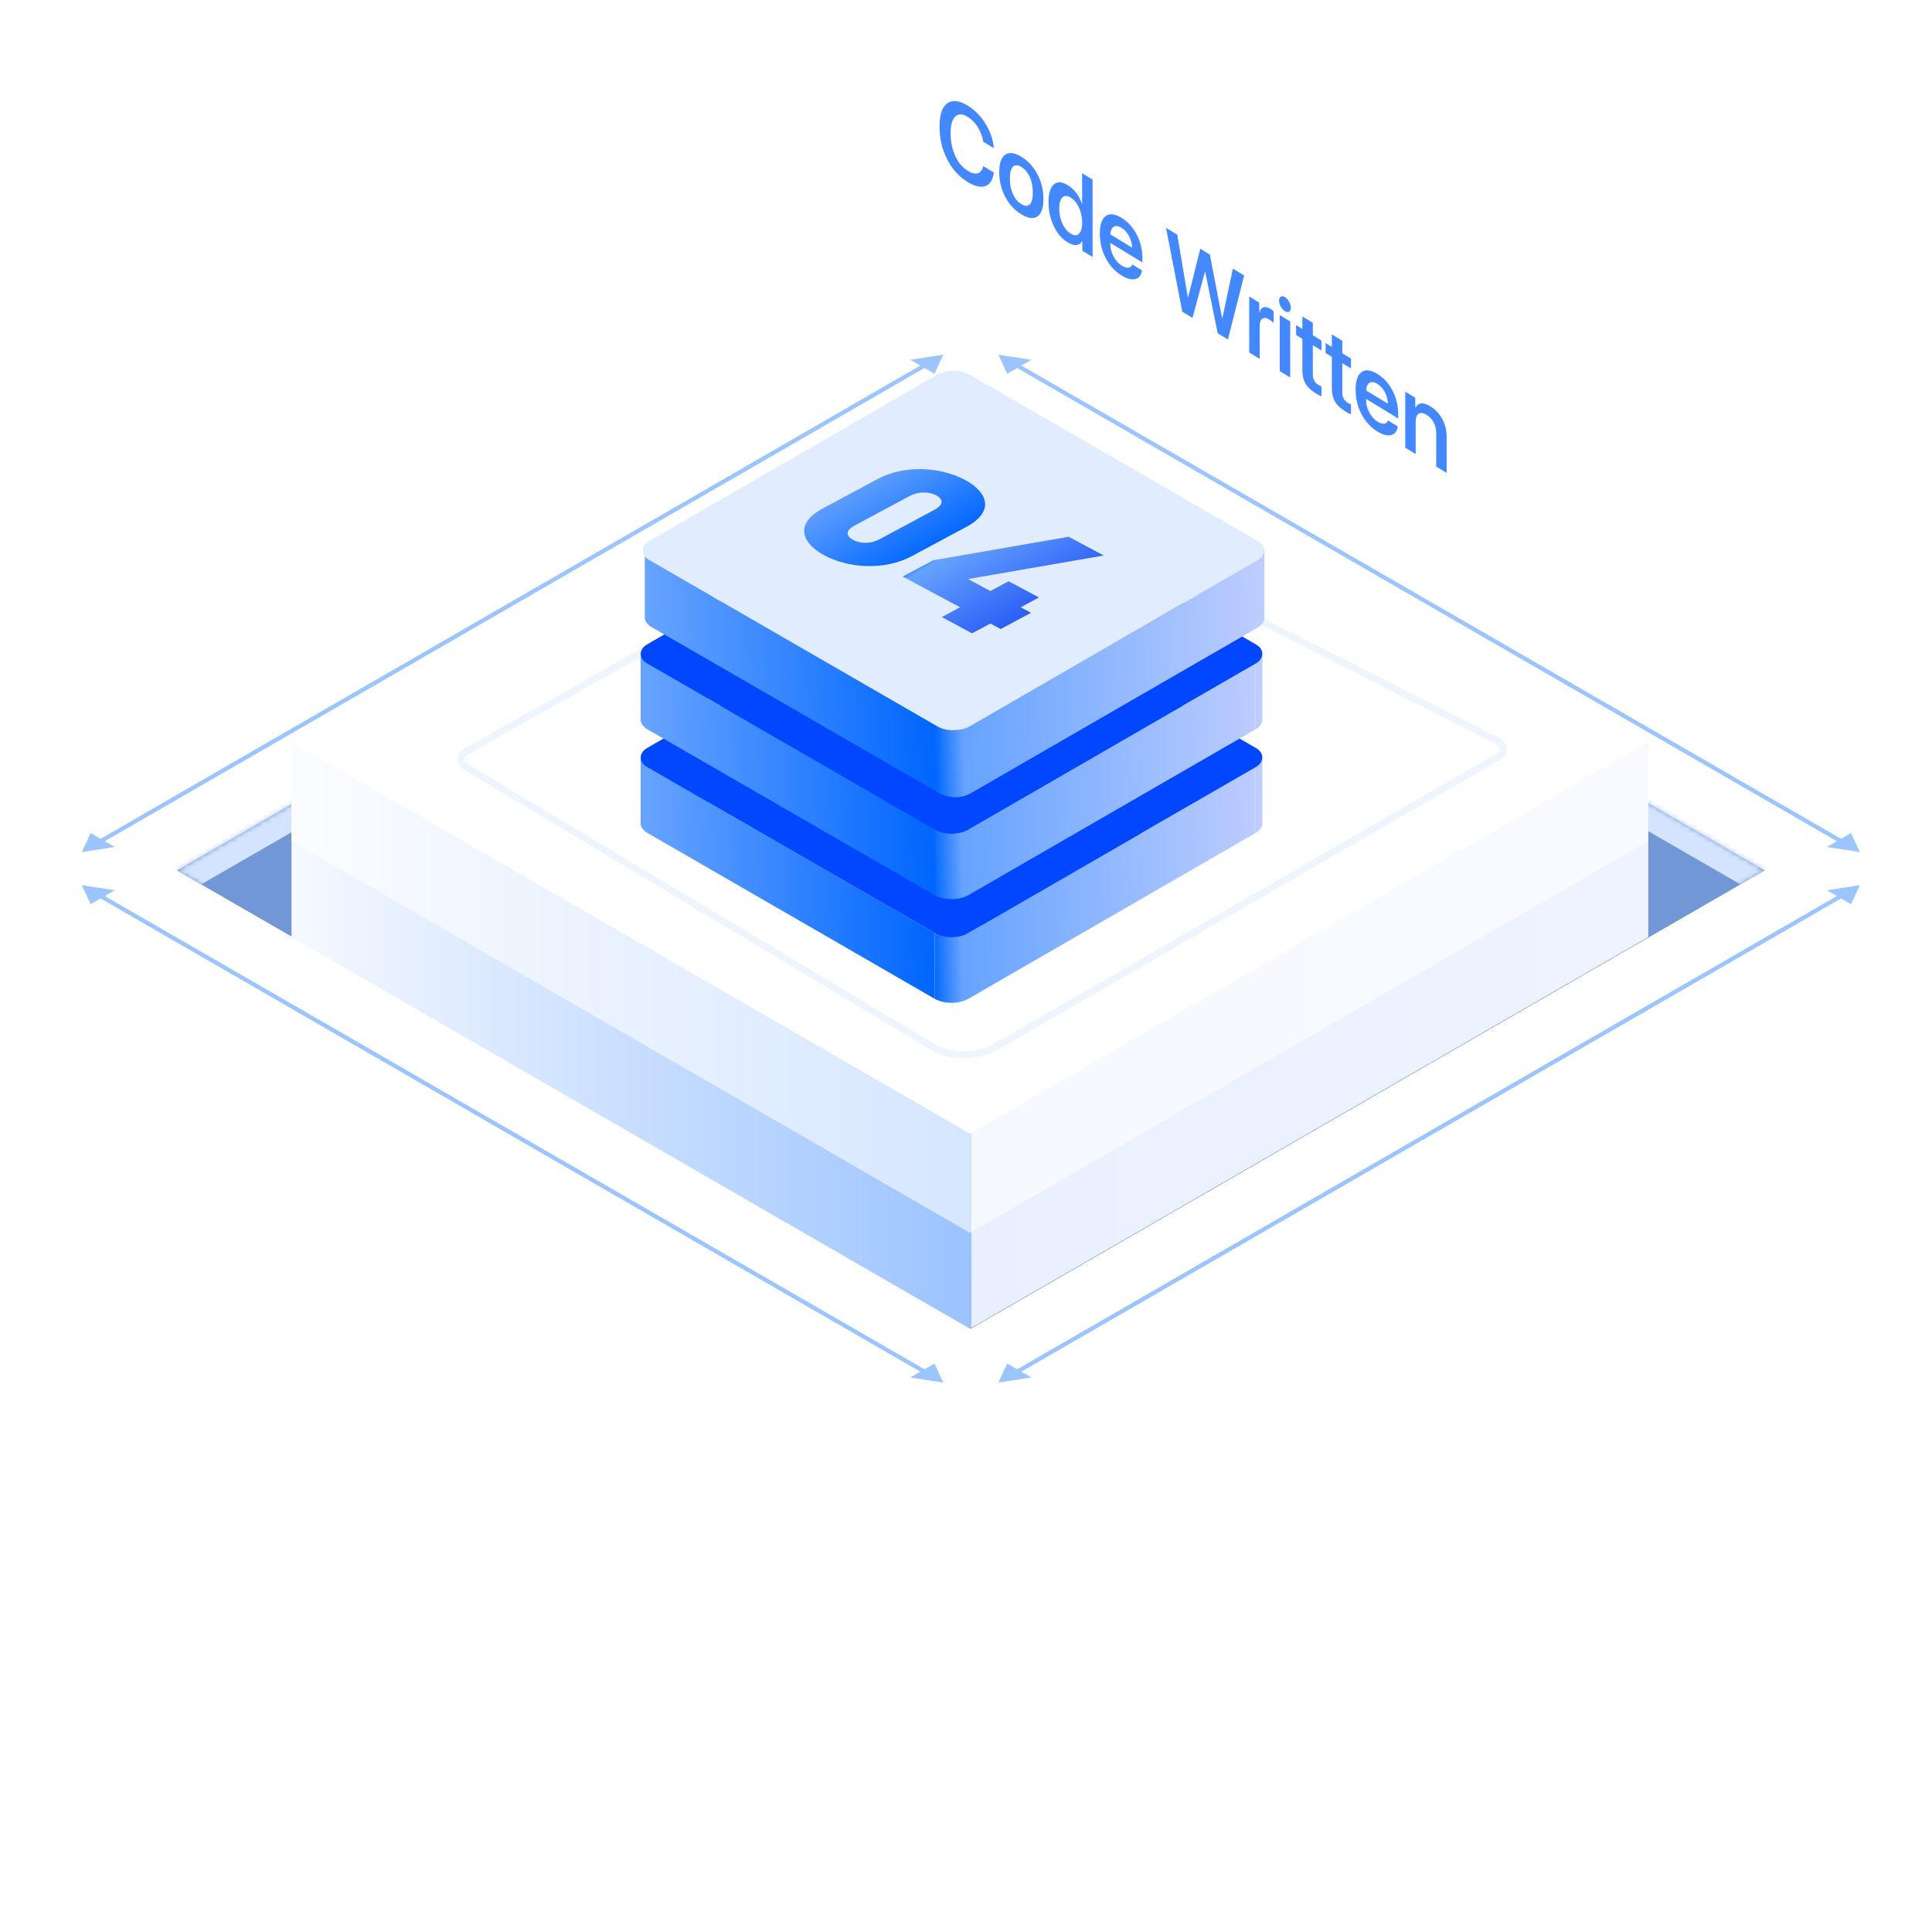 <svg id="mobile_figure_image" width="350" height="350" viewBox="165 180 400 400" fill="none"
     xmlns="http://www.w3.org/2000/svg">
  <mask id="path-2-inside-1_11_5856" fill="white">
    <path d="M366 265.325L530.332 360.202L366 455.079L201.668 360.202L366 265.325Z"/>
  </mask>
  <path d="M366 265.325L530.332 360.202L366 455.079L201.668 360.202L366 265.325Z" fill="#9FADCC"/>
  <path
    d="M366 265.325L369.753 263.158L366 260.992L362.247 263.158L366 265.325ZM362.247 267.492L526.579 362.369L534.085 358.036L369.753 263.158L362.247 267.492ZM205.421 362.369L369.753 267.492L362.247 263.158L197.915 358.036L205.421 362.369Z"
    fill="#CAD4E8" mask="url(#path-2-inside-1_11_5856)"/>
  <mask id="path-4-inside-2_11_5856" fill="white">
    <path d="M366 265.325L530.332 360.202L366 455.079L201.668 360.202L366 265.325Z"/>
  </mask>
  <path d="M366 265.325L530.332 360.202L366 455.079L201.668 360.202L366 265.325Z" fill="#7197D6"/>
  <path
    d="M366 265.325L371.004 262.436L366 259.547L360.996 262.436L366 265.325ZM360.996 268.214L525.328 363.091L535.336 357.313L371.004 262.436L360.996 268.214ZM206.672 363.091L371.004 268.214L360.996 262.436L196.664 357.313L206.672 363.091Z"
    fill="#D4E4FE" mask="url(#path-4-inside-2_11_5856)"/>

  <g id="square_figures">
    <path d="M365.852 252.991L506.354 334.11L365.852 415.229L225.349 334.11L365.852 252.991Z" fill="white"/>
    <path
      d="M361.223 278.486C363.053 277.451 365.957 277.405 367.883 278.382L475.511 332.949C477.637 334.028 477.743 335.919 475.742 337.075L371.531 397.241C367.653 399.48 361.346 399.445 357.543 397.164L260.867 339.17C259.003 338.052 259.048 336.275 260.969 335.189L361.223 278.486Z"
      fill="white"/>
    <path
      d="M361.842 278.851C363.342 278.003 365.722 277.965 367.3 278.765L474.927 333.333C476.67 334.217 476.757 335.767 475.117 336.713L370.905 396.88C367.377 398.917 361.64 398.885 358.18 396.81L261.505 338.816C259.977 337.9 260.014 336.444 261.588 335.553L361.842 278.851Z"
      stroke="#CFE2FF" stroke-opacity="0.35" stroke-width="1.445"/>
    <g filter="url(#filter1_f_11_5856)">
      <ellipse cx="365.606" cy="342.707" rx="38.038" ry="26.618" transform="rotate(30 365.606 342.707)"
               fill="#3284FF"/>
    </g>
  </g>
  <g id="opacity_square_figures">
    <path d="M225.35 353.507L365.807 434.6V455.096L225.35 374.003L225.35 353.507Z" fill="url(#paint0_linear_11_5856)"/>
    <path d="M506.264 353.507L365.807 434.6V455.096L506.264 374.003V353.507Z" fill="url(#paint1_linear_11_5856)"/>
    <path d="M225.35 333.652L365.807 414.745V435.241L225.35 354.148L225.35 333.652Z"
          fill="url(#paint2_linear_11_5856)"/>
  </g>
  <g id="square_figures">
    <path d="M225.35 333.652L365.807 414.745V435.241L225.35 354.148L225.35 333.652Z" fill="white" fill-opacity="0.58"/>
    <path d="M506.264 333.652L365.807 414.745V435.241L506.264 354.148V333.652Z" fill="url(#paint3_linear_11_5856)"/>
    <path d="M506.264 333.652L365.807 414.745V435.241L506.264 354.148V333.652Z" fill="white" fill-opacity="0.58"/>

  </g>
  <path
    d="M371.7 253.435L373.53 257.378L378.53 254.492L371.7 253.435ZM550.065 356.414L548.235 352.471L543.235 355.358L550.065 356.414ZM550.065 363.267L543.235 364.324L548.235 367.21L550.065 363.267ZM371.7 466.246L378.53 465.19L373.53 462.303L371.7 466.246ZM360.3 466.246L358.47 462.303L353.47 465.19L360.3 466.246ZM181.935 363.267L183.765 367.21L188.765 364.324L181.935 363.267ZM181.935 356.414L188.765 355.358L183.765 352.471L181.935 356.414ZM360.3 253.435L353.47 254.492L358.47 257.378L360.3 253.435ZM375.164 255.935L545.735 354.414L546.601 353.914L376.03 255.435L375.164 255.935ZM545.735 365.267L375.164 463.746L376.03 464.246L546.601 365.767L545.735 365.267ZM356.836 463.746L186.265 365.267L185.399 365.767L355.97 464.246L356.836 463.746ZM186.265 354.414L356.836 255.935L355.97 255.435L185.399 353.914L186.265 354.414Z"
    fill="#9CC4FF"/>
  <g filter="url(#filter2_d_11_5856)">
    <g id="square_figures">
      <path
        d="M365.499 291.43C363.568 290.316 360.439 290.316 358.508 291.43V309.996C360.439 308.882 363.568 308.882 365.499 309.996L412.337 337.038L365.499 364.08C363.568 365.195 360.439 365.195 358.508 364.08V377.697C360.439 378.811 363.568 378.811 365.499 377.697L424.92 343.39L424.92 325.737L365.499 291.43Z"
        fill="url(#paint4_linear_11_5856)"/>
      <path
        d="M358.508 291.43L299.087 325.737C298.121 326.295 297.639 327.025 297.639 327.756V341.371C297.639 342.101 298.121 342.832 299.086 343.39L358.508 377.697V364.08L311.67 337.038L358.508 309.996V291.43Z"
        fill="url(#paint5_linear_11_5856)"/>
      <path
        d="M424.92 325.737C425.885 326.294 426.368 327.025 426.368 327.755V341.371C426.368 342.102 425.886 342.832 424.92 343.39L424.92 325.737Z"
        fill="url(#paint6_linear_11_5856)"/>
      <rect width="76.686" height="76.686" rx="3.846" transform="matrix(0.866 0.5 -0.866 0.5 362.003 289.411)"
            fill="#0047FF"/>
    </g>
    <g id="small_square_figures">
      <path
        d="M365.499 269.98C363.568 268.865 360.439 268.865 358.508 269.98V288.546C360.439 287.432 363.568 287.432 365.499 288.546L412.337 315.588L365.499 342.63C363.568 343.745 360.439 343.745 358.508 342.63V356.246C360.439 357.361 363.568 357.361 365.499 356.246L424.92 321.939L424.92 304.287L365.499 269.98Z"
        fill="url(#paint7_linear_11_5856)"/>
      <path
        d="M358.508 269.98L299.087 304.287C298.121 304.844 297.639 305.575 297.639 306.305V319.921C297.639 320.651 298.121 321.382 299.086 321.939L358.508 356.246V342.63L311.67 315.588L358.508 288.546V269.98Z"
        fill="url(#paint8_linear_11_5856)"/>
      <path
        d="M424.92 304.287C425.885 304.844 426.368 305.574 426.368 306.305V319.921C426.368 320.651 425.886 321.382 424.92 321.939L424.92 304.287Z"
        fill="url(#paint9_linear_11_5856)"/>
      <rect width="76.686" height="76.686" rx="3.846" transform="matrix(0.866 0.5 -0.866 0.5 362.003 267.961)"
            fill="#0047FF"/>
    </g>
    <g id="number_square_figures">
      <path d="M365.912 248.926C363.981 247.811 361.3 247.701 359.369 248.816V267.382C361.3 266.267 363.981 266.377 365.912 267.492L412.5 294.316L365.5 321.316C363.57 322.43 361.379 322.32 359.448 321.206L359.369 335.082C361.3 336.197 363.981 336.307 365.912 335.192L425.333 300.885L425.333 283.233L365.912 248.926Z" fill="url(#paint10_linear_11_5856)"/>
      <path d="M359.369 248.816L299.948 283.123C298.982 283.68 298.5 284.411 298.5 285.141V298.757C298.5 299.487 298.983 300.218 299.948 300.775L359.369 335.082L359.448 321.206L312.531 294.424L359.369 267.382V248.816Z" fill="url(#paint11_linear_11_5856)"/>
      <path d="M425.333 283.233C426.298 283.79 426.781 284.52 426.781 285.25V298.867C426.781 299.597 426.299 300.328 425.333 300.885L425.333 283.233Z" fill="url(#paint12_linear_11_5856)"/>
      <rect width="76.686" height="76.686" rx="3.846" transform="matrix(0.866 0.5 -0.866 0.5 362.411 246.547)" fill="#E1EDFF"/>
      <path d="M353.807 286.041L365.071 280.001C370.984 276.83 369.536 272.818 364.789 270.272C360.042 267.727 352.56 266.95 346.646 270.121L335.382 276.161C329.468 279.332 330.917 283.344 335.664 285.89C340.411 288.435 347.893 289.212 353.807 286.041ZM347.169 282.525C345.158 283.603 343.025 283.452 341.617 282.697C340.209 281.942 339.928 280.799 341.939 279.72L353.244 273.659C355.255 272.58 357.427 272.71 358.835 273.465C360.243 274.22 360.485 275.384 358.473 276.463L347.169 282.525Z" fill="url(#paint13_linear_11_5856)"/>
      <path d="M372.178 301.155L378.453 297.79L376.321 296.646L380.103 294.619L373.827 291.254L370.046 293.281L365.419 290.801L393.499 285.925L386.258 282.043L358.178 286.918L351.903 290.283L363.77 296.646L359.988 298.674L366.264 302.039L370.046 300.011L372.178 301.155Z" fill="url(#paint14_linear_11_5856)"/>
    </g>
  </g>
  <path
    d="M365.352 217.684C363.556 216.588 362.136 215.019 361.093 212.975C360.044 210.915 359.52 208.661 359.52 206.215C359.52 203.783 360.047 202.178 361.102 201.401C362.151 200.626 363.567 200.784 365.352 201.872C366.813 202.763 368.044 204.02 369.047 205.642C370.049 207.272 370.62 208.949 370.759 210.674L368.551 209.327C368.406 208.278 368.038 207.283 367.447 206.342C366.862 205.406 366.164 204.69 365.352 204.195C364.274 203.537 363.417 203.516 362.779 204.131C362.136 204.75 361.814 205.911 361.814 207.615C361.814 209.333 362.133 210.888 362.771 212.281C363.408 213.674 364.272 214.702 365.361 215.367C366.19 215.872 366.888 216.04 367.456 215.87C368.018 215.69 368.386 215.194 368.56 214.381L370.759 215.722C370.562 217.242 369.983 218.175 369.021 218.522C368.059 218.868 366.836 218.589 365.352 217.684Z"
    fill="#4388FF"/>
  <path
    d="M376.453 224.37C375.051 223.515 373.938 222.302 373.115 220.733C372.292 219.163 371.881 217.456 371.881 215.611C371.881 213.787 372.295 212.59 373.124 212.021C373.947 211.455 375.056 211.599 376.453 212.451C377.855 213.306 378.968 214.518 379.791 216.088C380.62 217.661 381.034 219.363 381.034 221.194C381.034 223.039 380.623 224.245 379.8 224.81C378.977 225.376 377.861 225.229 376.453 224.37ZM376.453 222.26C377.201 222.716 377.786 222.733 378.209 222.313C378.626 221.896 378.835 221.079 378.835 219.863C378.835 218.654 378.623 217.581 378.2 216.645C377.783 215.711 377.201 215.017 376.453 214.561C375.711 214.108 375.132 214.094 374.714 214.518C374.291 214.939 374.08 215.754 374.08 216.963C374.08 218.172 374.291 219.245 374.714 220.181C375.132 221.114 375.711 221.807 376.453 222.26Z"
    fill="#4388FF"/>
  <path
    d="M386.041 230.176C384.853 229.451 383.897 228.331 383.173 226.814C382.448 225.291 382.086 223.631 382.086 221.836C382.086 220.047 382.448 218.833 383.173 218.193C383.897 217.56 384.85 217.604 386.032 218.325C387.447 219.188 388.432 220.482 388.988 222.207L389.04 222.239V215.865L391.205 217.185V233.198L389.084 231.905V229.932L389.04 229.906C388.779 230.397 388.388 230.671 387.867 230.728C387.339 230.781 386.731 230.597 386.041 230.176ZM386.676 220.913C385.957 220.475 385.383 220.464 384.955 220.881C384.52 221.295 384.303 222.067 384.303 223.198C384.303 224.336 384.52 225.374 384.955 226.311C385.383 227.244 385.957 227.93 386.676 228.368C387.394 228.806 387.968 228.817 388.397 228.4C388.832 227.986 389.049 227.217 389.049 226.093C389.049 224.976 388.832 223.942 388.397 222.991C387.962 222.041 387.389 221.348 386.676 220.913Z"
    fill="#4388FF"/>
  <path
    d="M397.177 227.148C396.545 226.763 396.018 226.696 395.595 226.947C395.171 227.205 394.937 227.733 394.89 228.532L399.393 231.279C399.37 230.431 399.156 229.628 398.75 228.872C398.344 228.115 397.82 227.541 397.177 227.148ZM401.436 235.993C401.297 236.982 400.842 237.575 400.071 237.769C399.301 237.97 398.362 237.734 397.255 237.058C395.852 236.203 394.743 234.996 393.926 233.437C393.114 231.882 392.709 230.192 392.709 228.368C392.709 226.544 393.114 225.335 393.926 224.741C394.731 224.144 395.815 224.26 397.177 225.091C398.51 225.904 399.567 227.065 400.349 228.575C401.132 230.084 401.523 231.716 401.523 233.469V234.338L394.873 230.282V230.441C394.873 231.374 395.096 232.26 395.542 233.098C395.989 233.942 396.574 234.586 397.298 235.028C397.82 235.346 398.269 235.478 398.646 235.425C399.022 235.379 399.274 235.155 399.402 234.752L401.436 235.993Z"
    fill="#4388FF"/>
  <path
    d="M411.893 245.818L409.781 244.529L406.417 227.175L408.747 228.596L410.92 241.512L410.989 241.555L413.51 231.502L415.492 232.711L418.013 245.839L418.083 245.881L420.256 235.616L422.586 237.037L419.221 250.288L417.109 248.999L414.545 236.364L414.458 236.311L411.893 245.818Z"
    fill="#4388FF"/>
  <path
    d="M423.637 241.39L425.715 242.658V244.673L425.758 244.699C425.909 244.112 426.187 243.755 426.593 243.628C426.993 243.497 427.474 243.603 428.036 243.946C428.303 244.109 428.523 244.278 428.697 244.455V246.862C428.505 246.64 428.219 246.412 427.836 246.178C427.204 245.793 426.706 245.726 426.341 245.977C425.982 246.224 425.802 246.758 425.802 247.578V254.302L423.637 252.981V241.39Z"
    fill="#4388FF"/>
  <path
    d="M429.957 245.245L432.122 246.565V258.156L429.957 256.836V245.245ZM431.035 244.429C430.699 244.224 430.412 243.907 430.174 243.48C429.937 243.052 429.818 242.636 429.818 242.234C429.818 241.823 429.937 241.55 430.174 241.412C430.412 241.281 430.699 241.318 431.035 241.523C431.377 241.732 431.664 242.044 431.896 242.462C432.133 242.889 432.252 243.308 432.252 243.718C432.252 244.128 432.133 244.399 431.896 244.529C431.664 244.671 431.377 244.637 431.035 244.429Z"
    fill="#4388FF"/>
  <path
    d="M436.807 246.836V249.423L438.606 250.521V252.568L436.807 251.47V257.578C436.807 258.519 437.189 259.222 437.954 259.689C438.151 259.809 438.366 259.922 438.598 260.028V262.053C438.337 261.965 437.957 261.769 437.459 261.465C436.451 260.85 435.729 260.169 435.294 259.424C434.86 258.671 434.642 257.736 434.642 256.619V250.15L433.347 249.36V247.313L434.642 248.103V245.516L436.807 246.836Z"
    fill="#4388FF"/>
  <path
    d="M442.909 250.558V253.146L444.709 254.243V256.29L442.909 255.192V261.301C442.909 262.241 443.292 262.944 444.057 263.411C444.254 263.531 444.468 263.644 444.7 263.75V265.776C444.439 265.687 444.06 265.491 443.561 265.187C442.553 264.572 441.831 263.892 441.397 263.146C440.962 262.393 440.745 261.458 440.745 260.341V253.872L439.45 253.082V251.035L440.745 251.825V249.238L442.909 250.558Z"
    fill="#4388FF"/>
  <path
    d="M450.133 259.45C449.501 259.065 448.974 258.998 448.551 259.249C448.128 259.507 447.893 260.035 447.847 260.834L452.35 263.581C452.326 262.732 452.112 261.93 451.706 261.173C451.301 260.417 450.776 259.842 450.133 259.45ZM454.392 268.294C454.253 269.284 453.798 269.876 453.028 270.071C452.257 270.272 451.318 270.035 450.211 269.36C448.809 268.505 447.699 267.297 446.882 265.739C446.071 264.183 445.665 262.494 445.665 260.67C445.665 258.846 446.071 257.637 446.882 257.043C447.687 256.445 448.771 256.562 450.133 257.393C451.466 258.206 452.524 259.367 453.306 260.876C454.088 262.386 454.479 264.017 454.479 265.77V266.64L447.829 262.584V262.743C447.829 263.676 448.053 264.561 448.499 265.399C448.945 266.244 449.53 266.887 450.255 267.329C450.776 267.647 451.225 267.78 451.602 267.727C451.979 267.681 452.231 267.457 452.358 267.054L454.392 268.294Z"
    fill="#4388FF"/>
  <path
    d="M455.94 261.094L458.017 262.361V264.376L458.061 264.402C458.635 263.317 459.657 263.224 461.129 264.121C462.184 264.765 463.013 265.652 463.615 266.783C464.218 267.914 464.52 269.152 464.52 270.495V277.918L462.355 276.598V269.694C462.355 268.867 462.178 268.119 461.825 267.451C461.471 266.79 460.97 266.262 460.321 265.866C459.654 265.459 459.118 265.394 458.713 265.67C458.307 265.945 458.104 266.507 458.104 267.356V274.005L455.94 272.685L455.94 261.094Z"
    fill="#4388FF"/>

  <defs>
    <filter id="filter0_f_11_5856" x="0.979" y="0.498" width="730.045" height="730.044"
            filterUnits="userSpaceOnUse" color-interpolation-filters="sRGB">
      <feFlood flood-opacity="0" result="BackgroundImageFix"/>
      <feBlend mode="normal" in="SourceGraphic" in2="BackgroundImageFix" result="shape"/>
      <feGaussianBlur stdDeviation="150" result="effect1_foregroundBlur_11_5856"/>
    </filter>
    <filter id="filter1_f_11_5856" x="274.452" y="257.206" width="182.307" height="171.001" filterUnits="userSpaceOnUse"
            color-interpolation-filters="sRGB">
      <feFlood flood-opacity="0" result="BackgroundImageFix"/>
      <feBlend mode="normal" in="SourceGraphic" in2="BackgroundImageFix" result="shape"/>
      <feGaussianBlur stdDeviation="27.807" result="effect1_foregroundBlur_11_5856"/>
    </filter>
    <filter id="filter2_d_11_5856" x="284.824" y="243.643" width="154.767" height="156.692" filterUnits="userSpaceOnUse"
            color-interpolation-filters="sRGB">
      <feFlood flood-opacity="0" result="BackgroundImageFix"/>
      <feColorMatrix in="SourceAlpha" type="matrix" values="0 0 0 0 0 0 0 0 0 0 0 0 0 0 0 0 0 0 127 0"
                     result="hardAlpha"/>
      <feOffset dy="9.084"/>
      <feGaussianBlur stdDeviation="6.359"/>
      <feComposite in2="hardAlpha" operator="out"/>
      <feColorMatrix type="matrix" values="0 0 0 0 0.196 0 0 0 0 0.517 0 0 0 0 1 0 0 0 0.4 0"/>
      <feBlend mode="normal" in2="BackgroundImageFix" result="effect1_dropShadow_11_5856"/>
      <feBlend mode="normal" in="SourceGraphic" in2="effect1_dropShadow_11_5856" result="shape"/>
    </filter>
    <filter id="filter3_d_11_5856" x="443.577" y="382.625" width="146.487" height="167.171" filterUnits="userSpaceOnUse"
            color-interpolation-filters="sRGB">
      <feFlood flood-opacity="0" result="BackgroundImageFix"/>
      <feColorMatrix in="SourceAlpha" type="matrix" values="0 0 0 0 0 0 0 0 0 0 0 0 0 0 0 0 0 0 127 0"
                     result="hardAlpha"/>
      <feOffset dy="40"/>
      <feGaussianBlur stdDeviation="1.817"/>
      <feComposite in2="hardAlpha" operator="out"/>
      <feColorMatrix type="matrix" values="0 0 0 0 0.831 0 0 0 0 0.894 0 0 0 0 0.996 0 0 0 1 0"/>
      <feBlend mode="normal" in2="BackgroundImageFix" result="effect1_dropShadow_11_5856"/>
      <feBlend mode="normal" in="SourceGraphic" in2="effect1_dropShadow_11_5856" result="shape"/>
    </filter>
    <linearGradient id="paint0_linear_11_5856" x1="228.707" y1="403.845" x2="506.23" y2="404.018"
                    gradientUnits="userSpaceOnUse">
      <stop stop-color="#F4F8FF"/>
      <stop offset="0.495" stop-color="#9BC3FF"/>
      <stop offset="0.495" stop-color="#E8F0FF"/>
      <stop offset="1" stop-color="#EFF3FF"/>
    </linearGradient>
    <linearGradient id="paint1_linear_11_5856" x1="228.707" y1="403.845" x2="506.23" y2="404.018"
                    gradientUnits="userSpaceOnUse">
      <stop stop-color="#F4F8FF"/>
      <stop offset="0.495" stop-color="#9BC3FF"/>
      <stop offset="0.495" stop-color="#E8F0FF"/>
      <stop offset="1" stop-color="#EFF3FF"/>
    </linearGradient>
    <linearGradient id="paint2_linear_11_5856" x1="228.707" y1="383.99" x2="506.23" y2="384.163"
                    gradientUnits="userSpaceOnUse">
      <stop stop-color="#F4F8FF"/>
      <stop offset="0.495" stop-color="#9BC3FF"/>
      <stop offset="0.495" stop-color="#E8F0FF"/>
      <stop offset="1" stop-color="#EFF3FF"/>
    </linearGradient>
    <linearGradient id="paint3_linear_11_5856" x1="228.707" y1="383.99" x2="506.23" y2="384.163"
                    gradientUnits="userSpaceOnUse">
      <stop stop-color="#F4F8FF"/>
      <stop offset="0.495" stop-color="#9BC3FF"/>
      <stop offset="0.495" stop-color="#E8F0FF"/>
      <stop offset="1" stop-color="#EFF3FF"/>
    </linearGradient>
    <linearGradient id="paint4_linear_11_5856" x1="298.82" y1="340.671" x2="426.362" y2="337.038"
                    gradientUnits="userSpaceOnUse">
      <stop stop-color="#66A3FF"/>
      <stop offset="0.458" stop-color="#0066FF"/>
      <stop offset="0.505" stop-color="#66A3FF"/>
      <stop offset="1" stop-color="#BECDFF"/>
    </linearGradient>
    <linearGradient id="paint5_linear_11_5856" x1="298.82" y1="340.671" x2="426.362" y2="337.038"
                    gradientUnits="userSpaceOnUse">
      <stop stop-color="#66A3FF"/>
      <stop offset="0.458" stop-color="#0066FF"/>
      <stop offset="0.505" stop-color="#66A3FF"/>
      <stop offset="1" stop-color="#BECDFF"/>
    </linearGradient>
    <linearGradient id="paint6_linear_11_5856" x1="298.82" y1="340.671" x2="426.362" y2="337.038"
                    gradientUnits="userSpaceOnUse">
      <stop stop-color="#66A3FF"/>
      <stop offset="0.458" stop-color="#0066FF"/>
      <stop offset="0.505" stop-color="#66A3FF"/>
      <stop offset="1" stop-color="#BECDFF"/>
    </linearGradient>
    <linearGradient id="paint7_linear_11_5856" x1="298.82" y1="319.221" x2="426.362" y2="315.588"
                    gradientUnits="userSpaceOnUse">
      <stop stop-color="#66A3FF"/>
      <stop offset="0.458" stop-color="#0066FF"/>
      <stop offset="0.505" stop-color="#66A3FF"/>
      <stop offset="1" stop-color="#BECDFF"/>
    </linearGradient>
    <linearGradient id="paint8_linear_11_5856" x1="298.82" y1="319.221" x2="426.362" y2="315.588"
                    gradientUnits="userSpaceOnUse">
      <stop stop-color="#66A3FF"/>
      <stop offset="0.458" stop-color="#0066FF"/>
      <stop offset="0.505" stop-color="#66A3FF"/>
      <stop offset="1" stop-color="#BECDFF"/>
    </linearGradient>
    <linearGradient id="paint9_linear_11_5856" x1="298.82" y1="319.221" x2="426.362" y2="315.588"
                    gradientUnits="userSpaceOnUse">
      <stop stop-color="#66A3FF"/>
      <stop offset="0.458" stop-color="#0066FF"/>
      <stop offset="0.505" stop-color="#66A3FF"/>
      <stop offset="1" stop-color="#BECDFF"/>
    </linearGradient>
    <linearGradient id="paint10_linear_11_5856" x1="299.233" y1="297.77" x2="426.775" y2="294.137"
                    gradientUnits="userSpaceOnUse">
      <stop stop-color="#66A3FF"/>
      <stop offset="0.458" stop-color="#0066FF"/>
      <stop offset="0.505" stop-color="#66A3FF"/>
      <stop offset="1" stop-color="#BECDFF"/>
    </linearGradient>
    <linearGradient id="paint11_linear_11_5856" x1="299.233" y1="297.77" x2="426.775" y2="294.137"
                    gradientUnits="userSpaceOnUse">
      <stop stop-color="#66A3FF"/>
      <stop offset="0.458" stop-color="#0066FF"/>
      <stop offset="0.505" stop-color="#66A3FF"/>
      <stop offset="1" stop-color="#BECDFF"/>
    </linearGradient>
    <linearGradient id="paint12_linear_11_5856" x1="299.233" y1="297.77" x2="426.775" y2="294.137"
                    gradientUnits="userSpaceOnUse">
      <stop stop-color="#66A3FF"/>
      <stop offset="0.458" stop-color="#0066FF"/>
      <stop offset="0.505" stop-color="#66A3FF"/>
      <stop offset="1" stop-color="#BECDFF"/>
    </linearGradient>
    <linearGradient id="paint13_linear_11_5856" x1="338.963" y1="271.817" x2="362.821" y2="311.471"
                    gradientUnits="userSpaceOnUse">
      <stop stop-color="#66A3FF"/>
      <stop offset="0.458" stop-color="#0066FF"/>
      <stop offset="0.505" stop-color="#66A3FF"/>
      <stop offset="1" stop-color="#2050F5"/>
    </linearGradient>
    <linearGradient id="paint14_linear_11_5856" x1="338.963" y1="271.817" x2="362.821" y2="311.471"
                    gradientUnits="userSpaceOnUse">
      <stop stop-color="#66A3FF"/>
      <stop offset="0.458" stop-color="#0066FF"/>
      <stop offset="0.505" stop-color="#66A3FF"/>
      <stop offset="1" stop-color="#2050F5"/>
    </linearGradient>
  </defs>
</svg>


